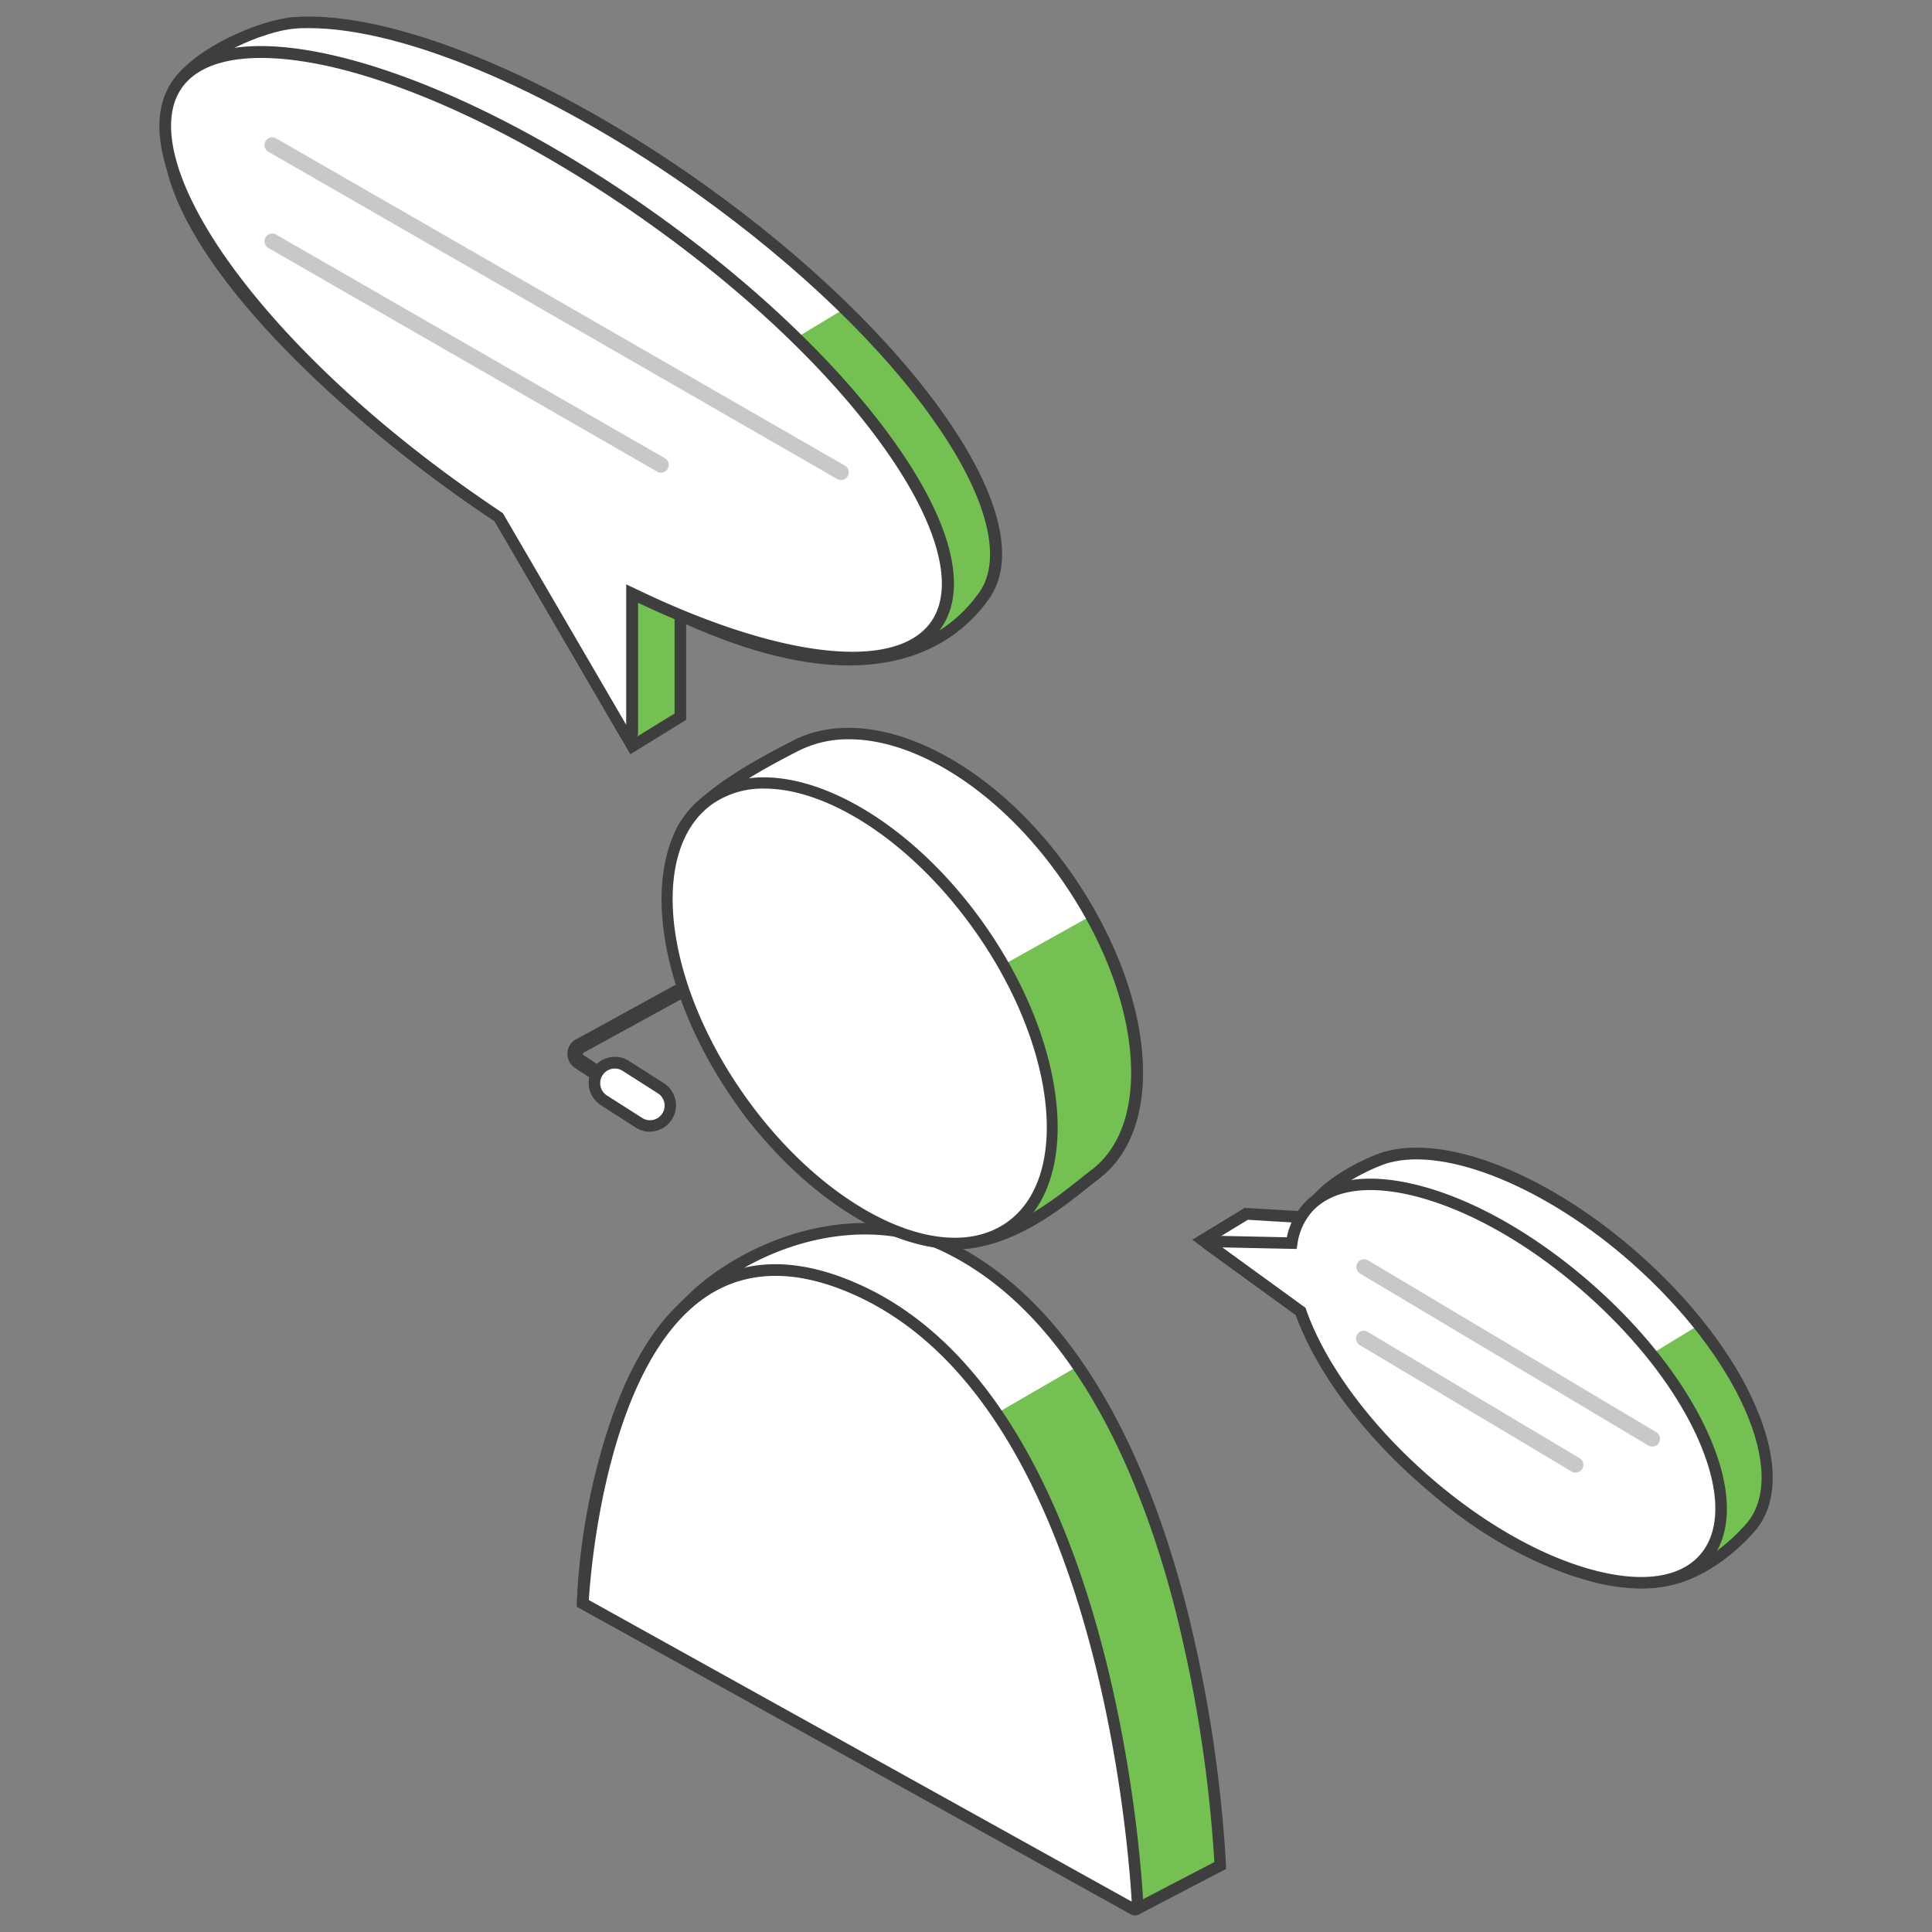 <svg xmlns="http://www.w3.org/2000/svg" viewBox="0 0 500 500"><rect x="0" y="0" width="500" height="500" fill="#808080" stroke="none"/><defs><style>.cls-1{fill:#fff;}.cls-2{fill:#3e3e3e;}.cls-3{fill:#74c053;}.cls-4{fill:#c9c8c8;}</style></defs><g id="_41_-_Customer_Support" data-name="41 - Customer Support"><g id="Outline"><g id="person"><g id="body"><path id="bottomW" class="cls-1" d="M150.84,415l143.69,78.92,21.28-11.08S311.17,353.47,244,322.21c-15-7-37.73-5.68-57.63,8.05C152,354,150.84,415,150.84,415Z"/><path class="cls-2" d="M294.52,494.44l-.23-.13-144-79.07v-.3c0-.61,1.54-61.5,35.72-85.09,18.47-12.75,41.28-15.93,58.12-8.09,34.89,16.22,52.65,59.17,61.4,92.33a354.35,354.35,0,0,1,10.73,68.68v.32ZM151.35,414.66l143.19,78.65,20.76-10.82a353.82,353.82,0,0,0-10.7-68.16c-8.69-32.95-26.31-75.6-60.84-91.67-16.53-7.68-38.95-4.54-57.13,8C154.1,353.13,151.5,410,151.35,414.66Z"/><path id="bottomG" class="cls-3" d="M162.28,421.23l132.25,72.64,21.28-11.08S313,402.87,279.07,353.5Z"/><path class="cls-2" d="M294.51,495.57,149.32,415.83l0-.91c0-2.52,1.55-62,36.15-85.89,18.76-12.95,42-16.16,59.11-8.18,35.24,16.39,53.14,59.61,61.94,93a354.68,354.68,0,0,1,10.77,68.89l0,.95ZM152.37,414.08l142.18,78.09,19.72-10.27a354.67,354.67,0,0,0-10.64-67.35c-8.64-32.73-26.12-75.09-60.3-91-16.2-7.54-38.24-4.43-56.13,7.93C156.11,353,152.7,406.48,152.37,414.08Z"/><path id="top" class="cls-1" d="M150.84,415l142.54,79.17a.73.73,0,0,0,1.09-.67c-.71-13.63-8.55-129.86-71.79-159.27C155.48,302.92,150.84,415,150.84,415Z"/><path class="cls-2" d="M293.74,495.72a2.25,2.25,0,0,1-1.09-.29L149.3,415.81l0-.92c.11-2.62,3-64.3,33.17-82.67,11.36-6.92,25.08-6.71,40.81.6,64.07,29.8,72,147.26,72.65,160.55a2.24,2.24,0,0,1-1.05,2A2.27,2.27,0,0,1,293.74,495.72ZM152.39,414.09l140.5,78.05c-1.09-18.36-10.17-128.38-70.84-156.6-14.75-6.86-27.53-7.12-38-.76C157.2,351.14,152.87,406.29,152.39,414.09Z"/></g><path class="cls-2" d="M159.24,283.24l-10.41-6.83a4.37,4.37,0,0,1,.09-7.38l.09,0,30.76-16.88,1.92,3.5L151,272.45a.37.37,0,0,0-.15.3.39.39,0,0,0,.17.32l10.41,6.82Z"/><path class="cls-1" d="M165.35,290.56l-9.06-5.79a5.28,5.28,0,0,1-2.44-4.45h0a5.28,5.28,0,0,1,8.12-4.45l9.06,5.79a5.28,5.28,0,0,1,2.44,4.45h0A5.28,5.28,0,0,1,165.35,290.56Z"/><path class="cls-2" d="M168.19,292.9a6.75,6.75,0,0,1-3.65-1.08L155.48,286a6.78,6.78,0,0,1,7.3-11.43l9.06,5.78a6.8,6.8,0,0,1-3.65,12.51Zm-9.06-16.36a3.78,3.78,0,0,0-2,7l9.06,5.78a3.78,3.78,0,0,0,5.81-3.18,3.77,3.77,0,0,0-1.74-3.19l-9.07-5.78A3.73,3.73,0,0,0,159.13,276.54Z"/><g id="head"><path id="bottomW-2" data-name="bottomW" class="cls-1" d="M275.86,226.6c21.45,30.62,24.37,64.56,7.61,77.31-6.76,5.15-20.53,17.82-36.15,17.92-7.83.06-40.22-15.16-54.15-35-14.72-21-26.15-50-17-71.05,4.16-9.64,22.12-18.77,29.68-22.69C224.49,183.36,254.42,196,275.86,226.6Z"/><path class="cls-2" d="M247.28,322.33c-8.45,0-40.72-15.56-54.52-35.26-14.36-20.48-26.38-50-17.1-71.53,4.13-9.58,21.18-18.41,29.37-22.65l.54-.28c19.69-10.21,50.08,4.28,70.7,33.71,21.45,30.61,24.74,64.87,7.5,78-.81.62-1.74,1.36-2.75,2.17-7.41,5.89-19.8,15.76-33.7,15.85Zm-27.62-132A29.28,29.28,0,0,0,206,193.5l-.54.28c-7.45,3.86-24.92,12.91-28.92,22.16-9.11,21.12,2.81,50.29,17,70.56C207.21,306,239,321.33,247.27,321.33h0c13.56-.09,25.78-9.82,33.09-15.64,1-.81,1.94-1.55,2.77-2.17,16.81-12.8,13.42-46.46-7.72-76.63h0C259.48,204.09,237.63,190.34,219.66,190.34Z"/><path id="bottomW-3" data-name="bottomW" class="cls-3" d="M282.37,237c15.35,27.57,16,55.6,1.1,66.93-6.76,5.15-20.53,17.82-36.15,17.92-7.83.06-40.22-15.16-54.15-35Z"/><path class="cls-2" d="M247.28,323.33c-8.6,0-41.37-15.74-55.34-35.68-14.51-20.71-26.65-50.63-17.2-72.5,4.28-9.91,21.54-18.85,29.83-23.15l.54-.28c20.13-10.44,51.08,4.19,72,34h0c21.76,31.05,25,65.91,7.29,79.37-.81.62-1.73,1.34-2.74,2.15-7.51,6-20.07,16-34.31,16.07Zm-27.58-132a28.3,28.3,0,0,0-13.21,3.07l-.54.27c-7.36,3.82-24.6,12.75-28.46,21.68-9,20.74,2.86,49.54,16.91,69.59,13.89,19.82,46.09,34.4,52.88,34.4h0c13.2-.09,25.26-9.68,32.46-15.42,1-.82,2-1.56,2.79-2.19,7.72-5.88,11.25-16.75,9.94-30.62-1.35-14.27-7.69-30.12-17.86-44.64C258.85,204.93,237.32,191.32,219.7,191.32Z"/><ellipse id="top-2" data-name="top" class="cls-1" cx="222.46" cy="262.23" rx="38.13" ry="67.68" transform="translate(-110.2 175.12) rotate(-35.02)"/><path class="cls-2" d="M247.27,323.28c-17.81,0-40.58-14.5-57.26-38.31-21.89-31.24-25.14-66.86-7.24-79.4s50.26,2.68,72.15,33.92h0c21.89,31.24,25.14,66.86,7.24,79.4A25.5,25.5,0,0,1,247.27,323.28ZM197.86,204.09A22.86,22.86,0,0,0,184.49,208c-16.54,11.59-13,45.33,8,75.22s51.44,44.76,68,33.18,13-45.33-8-75.22h0C236.35,218.21,214.57,204.09,197.86,204.09Z"/></g></g><g id="Bub"><path id="bottomW-4" data-name="bottomW" class="cls-1" d="M181.57,49.1C141.06,20.18,100,4.11,76.09,5.92,68,6.53,51.7,13.43,45.91,21.74c-3.6,5.14-2.93,14.91-1.37,21.49C50.42,68.07,82.81,101,119,126.89q5,3.62,10.09,6.94l34.55,59.28,12.46-7.65V159.25c46.34,21.44,68.59,9,78.56-5C268.51,134.89,235.78,87.81,181.57,49.1Z"/><path id="bottomG-2" data-name="bottomG" class="cls-3" d="M129.11,133.83l34.55,59.28,12.46-7.65V159.25c46.34,21.44,68.59,9,78.56-5s-7-45.07-36.11-74.37Z"/><path class="cls-2" d="M163.14,195.19,128,134.89c-3.29-2.18-6.59-4.46-9.84-6.78C86.12,105.24,49.57,71,43.08,43.57c-1.67-7-2.25-17.19,1.6-22.69C50.92,11.94,67.65,5.06,76,4.43,101,2.52,142.81,19.59,182.44,47.88c26.36,18.82,48.53,40.2,62.43,60.2,14.2,20.42,18.12,37.13,11,47.05-5.43,7.61-16.21,17.09-36.13,17.09-11,0-24.86-2.91-42.15-10.64v24.71ZM80,7.28c-1.3,0-2.56,0-3.78.14C68.53,8,52.6,14.78,47.13,22.6,44.07,27,44.35,36,46,42.88c5.27,22.29,33.59,54,73.89,82.79,3.32,2.37,6.7,4.69,10,6.91l.29.19.18.3,33.77,58,10.45-6.41V156.9l2.12,1c20.54,9.5,38.05,13.09,52,10.67,10.48-1.82,18.78-6.92,24.67-15.17,6.21-8.68,2.18-24.58-11.05-43.6C228.7,90.07,206.78,69,180.7,50.32h0C143.56,23.81,104.68,7.28,80,7.28Z"/><path id="top-3" data-name="top" class="cls-1" d="M169.1,56.75c-54.21-38.7-109.36-54.38-123.19-35S64.81,88.19,119,126.89q5,3.62,10.09,6.94l32.8,56.28a.94.94,0,0,0,1.75-.47v-36c37.11,18,68.59,22.25,78.56,8.28C256.05,142.54,223.31,95.46,169.1,56.75Z"/><path class="cls-2" d="M162.71,192.08a2.41,2.41,0,0,1-2.09-1.21l-32.63-56c-3.29-2.18-6.59-4.46-9.84-6.78C91.79,109.3,69.62,87.92,55.72,67.92c-14.2-20.42-18.12-37.13-11-47.06S68.85,9.22,92.77,16c23.43,6.66,50.85,20.7,77.21,39.51s48.52,40.2,62.43,60.2c14.2,20.42,18.12,37.13,11,47.05-10,14-39.9,11.41-78.28-6.76v33.62a2.4,2.4,0,0,1-1.8,2.35A2.48,2.48,0,0,1,162.71,192.08ZM67.52,15c-9.7,0-16.77,2.57-20.39,7.64-6.21,8.68-2.18,24.57,11,43.6,13.71,19.72,35.63,40.84,61.71,59.46,3.32,2.37,6.7,4.69,10,6.91l.29.19.18.3,31.75,54.48V151.24l2.15,1c37.44,18.14,67.54,21.58,76.69,8.76,6.2-8.68,2.17-24.57-11.05-43.6C216.23,97.72,194.31,76.6,168.23,58S115.06,25.48,92,18.91C82.68,16.27,74.43,15,67.52,15Z"/><g id="Lines"><path class="cls-4" d="M217.66,124.23a2,2,0,0,1-1-.26L69.46,39.28a2,2,0,0,1,2-3.47l147.2,84.69a2,2,0,0,1-1,3.73Z"/><path class="cls-4" d="M171.05,122.32a2,2,0,0,1-1-.27L69.46,64.18a2,2,0,0,1,2-3.47l100.59,57.87a2,2,0,0,1-1,3.74Z"/></g></g><g id="bub2"><path id="backW" class="cls-1" d="M423.13,325.65c-23-20.35-48.92-30.36-64.21-26.15-3.53,1-13.14,5.34-17.86,10.76-1.06,1.22-4.41,4.75-4.41,4.75l-14.15-.86L311.26,321l25.35,18.4c4.78,13.58,18.63,31.69,34.28,45.52,17.31,15.29,39.6,25.57,57.05,24.53,11.14-.66,20.31-8.73,24.95-14C464.82,382,451.49,350.71,423.13,325.65Z"/><path id="backG" class="cls-3" d="M370.89,384.92c17.31,15.29,39.6,25.57,57.05,24.53,11.14-.66,20.31-8.73,24.95-14,9.29-10.51,3.27-31.79-13.24-52.52Z"/><path class="cls-2" d="M425.56,411c-16.73,0-38.25-9.6-55.66-25-16.11-14.22-29.61-32.1-34.55-45.69l-26.8-19.46,13.58-8.26,13.91.84c1-1,3.1-3.28,3.89-4.2,4.89-5.61,14.68-10.14,18.59-11.22,16.25-4.47,42.62,6.17,65.6,26.48h0c13.88,12.26,24.67,26.38,30.38,39.77,5.86,13.75,5.69,25.16-.48,32.15-3.63,4.11-13.43,13.75-26,14.5C427.22,411,426.4,411,425.56,411ZM314,321.11l23.91,17.35.15.45c4.58,13,18.18,31,33.86,44.88,17.72,15.65,39.7,25.13,56,24.16,11.43-.68,20.54-9.66,23.92-13.49,11.36-12.85-1.94-43.22-29.63-67.68h0c-21.91-19.36-47.75-30-62.82-25.84-3.16.87-12.56,5.07-17.13,10.3-1.07,1.24-4.31,4.66-4.45,4.81l-.48.5-14.38-.87Z"/><path id="top-4" data-name="top" class="cls-1" d="M411.27,333.63c-28.36-25.05-61-34.42-72.94-20.92a17.45,17.45,0,0,0-4.06,9l-21.77-.47a.29.29,0,0,0-.18.52l24.29,17.63c4.78,13.58,15.83,29.28,31.48,43.11,28.36,25.05,61,34.42,72.94,20.93S439.63,358.69,411.27,333.63Z"/><path class="cls-2" d="M424.72,411.12a52.6,52.6,0,0,1-14.41-2.25c-14-4-29.33-13-43.21-25.24-15.07-13.31-26.62-29.06-31.75-43.29L311.44,323a1.79,1.79,0,0,1,1.09-3.23l20.5.44a18.55,18.55,0,0,1,4.17-8.48c6.18-7,17.49-8.56,31.85-4.44,14,4,29.33,13,43.21,25.24s24.67,26.39,30.38,39.77c5.86,13.75,5.69,25.16-.48,32.15C438.24,408.86,432.25,411.12,424.72,411.12ZM316.34,322.83l21.53,15.63.15.45c4.88,13.87,16.21,29.35,31.07,42.48,13.55,12,28.48,20.71,42.05,24.6,13.19,3.78,23.41,2.53,28.77-3.55s5.35-16.36,0-29c-5.54-13-16.05-26.73-29.6-38.7s-28.49-20.71-42.06-24.61c-13.19-3.78-23.41-2.52-28.77,3.55a16,16,0,0,0-3.7,8.26l-.2,1.29Z"/><g id="lines-2" data-name="lines"><path class="cls-4" d="M427.55,374.36a2,2,0,0,1-1-.29L352,329.61a2,2,0,0,1,2.05-3.44l74.57,44.47a2,2,0,0,1-1,3.72Z"/><path class="cls-4" d="M407.72,381.1a2,2,0,0,1-1-.28L352,348.17a2,2,0,1,1,2.05-3.43l54.75,32.64a2,2,0,0,1-1,3.72Z"/></g></g></g></g></svg>
